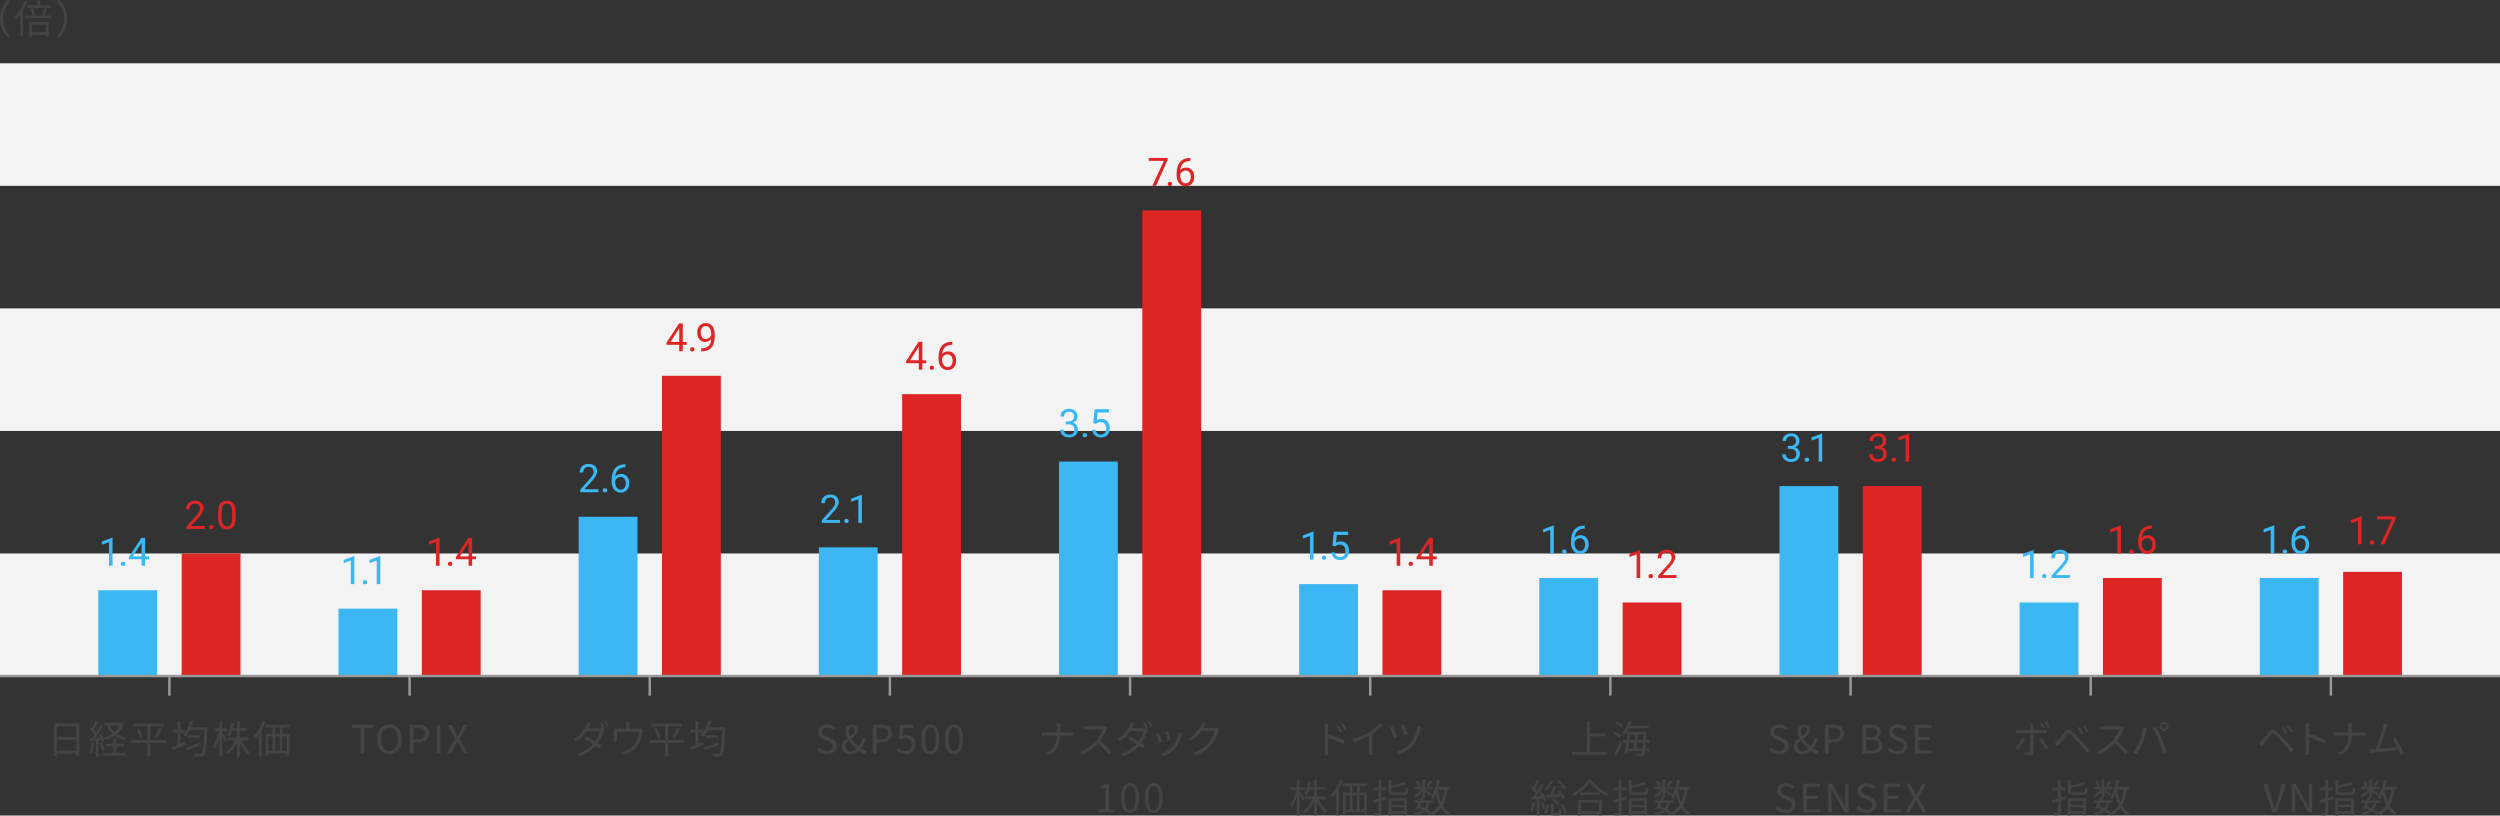 <?xml version="1.0" encoding="UTF-8"?><svg id="_レイヤー_2" xmlns="http://www.w3.org/2000/svg" viewBox="0 0 1020 332.75"><rect x="0" y="0" width="1020" height="332.75" fill="#333333" stroke="none"/><defs><style>.cls-1{fill:none;stroke:#999;stroke-miterlimit:10;}.cls-2{fill:#f3f3f3;}.cls-2,.cls-3,.cls-4,.cls-5{stroke-width:0px;}.cls-3{fill:#3bb7f4;}.cls-4{fill:#444;}.cls-5{fill:#dd2525;}</style></defs><g id="_レイヤー_1-2"><rect class="cls-2" y="225.82" width="1020" height="50"/><rect class="cls-2" y="125.82" width="1020" height="50"/><rect class="cls-2" y="25.82" width="1020" height="50"/><path class="cls-4" d="M.02,7.62C.02,4.5,1.29,1.95,3.21,0l.96.5c-1.84,1.91-2.98,4.27-2.98,7.12s1.14,5.22,2.98,7.12l-.96.5C1.29,13.29.02,10.74.02,7.62Z"/><path class="cls-4" d="M11.07.71c-.45,1.18-1.01,2.35-1.65,3.46v10.72h-1.12V5.91c-.51.74-1.06,1.39-1.62,1.97-.13-.27-.45-.9-.67-1.15,1.57-1.54,3.04-3.92,3.95-6.35l1.1.34ZM21.08,6.34v1.1h-10.66v-1.1h10.66ZM15.24,2.13V.32h1.2v1.81h4.32v1.07h-9.68v-1.07h4.16ZM11.91,8.93h8v5.91h-1.2v-.66h-5.63v.75h-1.17v-6ZM13.22,6.24c-.1-.69-.45-1.79-.82-2.64l1.02-.26c.42.82.79,1.91.88,2.59l-1.09.3ZM13.07,10.04v3.06h5.63v-3.06h-5.63ZM17.16,6.02c.34-.7.75-1.89.94-2.69l1.2.26c-.37.94-.77,1.98-1.12,2.67l-1.02-.24Z"/><path class="cls-4" d="M27.38,7.62c0,3.12-1.26,5.67-3.18,7.62l-.96-.5c1.84-1.9,2.98-4.27,2.98-7.12s-1.14-5.22-2.98-7.12l.96-.5c1.92,1.95,3.18,4.5,3.18,7.62Z"/><path class="cls-3" d="M45.91,230.82h-1.45v-9.63l-2.91,1.07v-1.31l4.14-1.55h.23v11.43Z"/><path class="cls-3" d="M49.32,230.06c0-.25.07-.46.22-.62.15-.17.37-.25.67-.25s.52.08.68.25c.15.17.23.38.23.62s-.08.44-.23.6c-.15.16-.38.24-.68.24s-.52-.08-.67-.24-.22-.36-.22-.6Z"/><path class="cls-3" d="M59.2,227h1.58v1.18h-1.58v2.64h-1.45v-2.64h-5.18v-.85l5.09-7.88h1.54v7.55ZM54.21,227h3.54v-5.58l-.17.31-3.37,5.27Z"/><path class="cls-5" d="M83.57,215.82h-7.45v-1.04l3.94-4.38c.58-.66.99-1.2,1.21-1.61.22-.41.33-.84.33-1.29,0-.59-.18-1.08-.54-1.46-.36-.38-.84-.57-1.44-.57-.72,0-1.28.2-1.68.61-.4.41-.6.98-.6,1.71h-1.45c0-1.05.34-1.89,1.01-2.54.67-.65,1.58-.97,2.71-.97,1.06,0,1.89.28,2.51.83.61.55.92,1.29.92,2.21,0,1.12-.71,2.45-2.14,4l-3.05,3.3h5.71v1.18Z"/><path class="cls-5" d="M85.32,215.06c0-.25.07-.46.22-.62.15-.17.37-.25.67-.25s.52.08.68.25c.15.17.23.38.23.62s-.08.44-.23.6c-.15.16-.38.24-.68.24s-.52-.08-.67-.24-.22-.36-.22-.6Z"/><path class="cls-5" d="M96.17,210.97c0,1.69-.29,2.95-.87,3.77-.58.82-1.48,1.23-2.71,1.23s-2.11-.4-2.7-1.21-.89-2.01-.91-3.61v-1.93c0-1.67.29-2.91.87-3.73s1.48-1.22,2.72-1.22,2.12.39,2.7,1.18c.58.78.88,1.99.89,3.63v1.88ZM94.72,208.99c0-1.22-.17-2.12-.52-2.68-.34-.56-.89-.84-1.63-.84s-1.28.28-1.62.84c-.34.56-.51,1.41-.52,2.57v2.31c0,1.23.18,2.14.54,2.72s.9.88,1.62.88,1.24-.28,1.59-.83c.35-.55.53-1.42.54-2.61v-2.37Z"/><line class="cls-1" x1="69.12" y1="283.82" x2="69.12" y2="275.82"/><path class="cls-4" d="M32.39,295.19v13.27h-1.25v-.98h-7.94v1.04h-1.2v-13.33h10.39ZM23.2,296.36v4.32h7.94v-4.32h-7.94ZM31.14,306.32v-4.47h-7.94v4.47h7.94Z"/><path class="cls-4" d="M38.45,303.35c-.22,1.5-.61,3.04-1.14,4.07-.19-.14-.67-.37-.93-.45.53-.98.86-2.4,1.04-3.81l1.02.19ZM40.2,302.07v6.66h-1.06v-6.59c-.91.05-1.78.1-2.51.14l-.1-1.06,1.06-.05c.34-.43.7-.94,1.06-1.47-.5-.72-1.33-1.62-2.07-2.27l.61-.77c.16.13.3.27.46.42.54-.9,1.1-2.1,1.44-2.98l1.04.42c-.54,1.06-1.22,2.32-1.81,3.22.35.35.67.72.93,1.04.62-.99,1.2-2.02,1.62-2.87l1.01.45c-.91,1.52-2.13,3.39-3.19,4.77l2.37-.1c-.22-.5-.48-1.01-.75-1.44l.83-.34c.66,1.02,1.3,2.4,1.5,3.27l-.9.4c-.06-.27-.16-.59-.29-.93l-1.26.08ZM41.59,303.05c.43.91.86,2.13,1.02,2.91l-.91.3c-.16-.8-.56-2-.98-2.93l.87-.29ZM47.41,307.16h3.86v1.07h-9.09v-1.07h4.07v-2.62h-3.04v-1.06h3.04v-2.3h1.17v2.3h3.15v1.06h-3.15v2.62ZM50.57,295.22c-.62,1.74-1.62,3.12-2.87,4.21,1.07.72,2.34,1.25,3.75,1.55-.24.26-.56.69-.74.99-1.47-.4-2.8-1.01-3.92-1.84-1.15.82-2.48,1.42-3.86,1.87-.16-.3-.45-.74-.69-.98,1.3-.37,2.54-.91,3.63-1.65-.94-.9-1.71-1.97-2.27-3.2l.64-.21h-1.65v-1.06h6.95l.22-.05.8.35ZM44.71,295.98c.48,1.04,1.18,1.97,2.06,2.74.9-.77,1.65-1.68,2.18-2.74h-4.24Z"/><path class="cls-4" d="M67.86,303.1h-6.56v5.6h-1.22v-5.6h-6.47v-1.17h6.47v-5.59h-5.63v-1.17h12.52v1.17h-5.67v5.59h6.56v1.17ZM56.61,297.13c.66,1.15,1.31,2.66,1.52,3.6l-1.12.38c-.22-.94-.83-2.5-1.44-3.67l1.04-.32ZM63.05,300.83c.59-.99,1.33-2.62,1.73-3.78l1.25.35c-.58,1.28-1.34,2.8-1.97,3.76l-1.01-.34Z"/><path class="cls-4" d="M84.57,296.74s-.02.45-.02.62c-.26,7.33-.46,9.88-1.12,10.66-.35.48-.72.61-1.3.66-.54.06-1.52.03-2.5-.02-.02-.34-.16-.86-.37-1.2,1.06.11,2.03.11,2.42.11.3,0,.5-.05.69-.26.51-.56.77-3.01.98-9.48h-5.86c-.53,1.07-1.14,2.02-1.78,2.77-.21-.21-.74-.59-1.02-.75.26-.29.51-.59.75-.93h-1.87v4.61c.66-.26,1.33-.53,1.98-.8l.26,1.1c-1.82.78-3.78,1.6-5.27,2.22l-.43-1.2c.64-.22,1.44-.53,2.3-.86v-5.07h-2v-1.14h2v-3.62h1.15v3.62h1.87v1.14c.94-1.34,1.71-3.07,2.19-4.85l1.2.27c-.24.82-.53,1.62-.85,2.39h6.58ZM81.88,303.98c-1.94.77-4.02,1.6-5.59,2.21l-.48-1.12c1.44-.46,3.7-1.3,5.88-2.1l.19,1.01ZM81.48,299.95v1.07h-4.93v-1.07h4.93Z"/><path class="cls-4" d="M91.96,302.7c-.22-.54-.78-1.58-1.25-2.43v8.43h-1.17v-7.81c-.54,1.79-1.26,3.5-2,4.58-.14-.35-.43-.87-.66-1.15,1.04-1.33,2.05-3.86,2.53-6.03h-2.16v-1.12h2.29v-3.07h1.17v3.07h2.03v1.12h-2.03v.53c.43.59,1.7,2.58,1.97,3.06l-.72.83ZM98.5,302.07c.8,1.89,2.14,3.79,3.44,4.8-.29.21-.66.61-.86.91-1.22-1.1-2.43-3.03-3.26-4.98v5.89h-1.17v-5.75c-.98,2.02-2.42,3.89-3.89,4.96-.19-.29-.54-.7-.82-.91,1.57-.99,3.11-2.95,4.03-4.93h-3.12v-1.09h3.79v-2.82h-1.98c-.29.9-.62,1.71-1.04,2.35-.21-.18-.69-.48-.98-.59.85-1.25,1.36-3.15,1.63-5.09l1.1.19c-.11.7-.26,1.39-.42,2.05h1.68v-2.98h1.17v2.98h3.12v1.09h-3.12v2.82h3.68v1.09h-2.99Z"/><path class="cls-4" d="M108.31,294.47c-.43,1.12-.94,2.26-1.54,3.31v10.9h-1.14v-9.06c-.48.69-.98,1.31-1.49,1.86-.11-.26-.46-.85-.66-1.12,1.49-1.5,2.88-3.84,3.73-6.23l1.09.34ZM115.24,296.78v2.61h2.91v8.96h-1.15v-.94h-7.54v1.04h-1.09v-9.06h2.79v-2.61h-2.99v-1.07h10.12v1.07h-3.04ZM109.46,306.35h1.78v-5.89h-1.78v5.89ZM114.1,296.78h-1.82v2.61h1.82v-2.61ZM112.28,300.46v5.89h1.82v-5.89h-1.82ZM117,300.46h-1.86v5.89h1.86v-5.89Z"/><rect class="cls-3" x="40.12" y="240.82" width="24" height="35"/><rect class="cls-5" x="74.12" y="225.82" width="24" height="50"/><path class="cls-3" d="M927.9,225.82h-1.45v-9.63l-2.91,1.07v-1.31l4.14-1.55h.23v11.43Z"/><path class="cls-3" d="M931.31,225.06c0-.25.07-.46.22-.62.15-.17.37-.25.67-.25s.52.08.68.25c.15.17.23.38.23.62s-.08.44-.23.6-.38.24-.68.24-.52-.08-.67-.24-.22-.36-.22-.6Z"/><path class="cls-3" d="M940.54,214.44v1.23h-.27c-1.12.02-2.02.35-2.69,1-.67.65-1.05,1.55-1.16,2.73.6-.69,1.42-1.03,2.45-1.03s1.78.35,2.37,1.05c.59.7.89,1.6.89,2.7,0,1.17-.32,2.11-.96,2.81s-1.49,1.05-2.57,1.05-1.97-.42-2.65-1.25-1.02-1.91-1.02-3.23v-.55c0-2.09.45-3.69,1.34-4.8.89-1.11,2.22-1.67,3.99-1.7h.26ZM938.64,219.56c-.5,0-.95.15-1.37.45s-.71.67-.87,1.12v.53c0,.94.21,1.69.63,2.27.42.57.95.86,1.58.86s1.16-.24,1.54-.72c.37-.48.56-1.11.56-1.88s-.19-1.41-.57-1.89c-.38-.48-.88-.72-1.5-.72Z"/><path class="cls-5" d="M963.5,222.07h-1.45v-9.63l-2.91,1.07v-1.31l4.14-1.55h.23v11.43Z"/><path class="cls-5" d="M966.91,221.31c0-.25.07-.46.22-.62.15-.17.37-.25.67-.25s.52.08.68.25c.15.17.23.38.23.62s-.08.44-.23.6-.38.24-.68.24-.52-.08-.67-.24-.22-.36-.22-.6Z"/><path class="cls-5" d="M977.5,211.51l-4.71,10.56h-1.52l4.7-10.19h-6.16v-1.19h7.69v.81Z"/><line class="cls-1" x1="951" y1="283.82" x2="951" y2="275.82"/><path class="cls-4" d="M922.75,302.22c.77-.78,2.16-2.56,3.17-3.75.85-1.01,1.5-1.12,2.66-.16.98.8,2.29,2.21,3.31,3.31,1.07,1.15,2.71,2.9,3.87,4.27l-1.04,1.14c-1.12-1.44-2.58-3.09-3.6-4.26-1.1-1.23-2.43-2.67-3.12-3.25-.67-.56-.9-.54-1.44.13-.77.93-2.11,2.69-2.83,3.57-.34.42-.69.91-.93,1.23l-1.17-1.18c.4-.35.71-.64,1.12-1.06ZM933.33,299.16l-.93.43c-.4-.85-.96-1.84-1.49-2.56l.91-.4c.4.58,1.14,1.78,1.5,2.53ZM935.44,298.31l-.93.45c-.42-.85-.99-1.81-1.54-2.53l.9-.42c.42.56,1.18,1.76,1.57,2.5Z"/><path class="cls-4" d="M948.32,303.37c-1.74-.94-4.51-2.02-6.29-2.58l.02,5.28c0,.51.03,1.36.1,1.89h-1.54c.06-.51.1-1.3.1-1.89v-9.32c0-.45-.03-1.17-.13-1.67h1.57c-.05.5-.11,1.18-.11,1.67v2.61c2.11.64,5.14,1.79,6.83,2.64l-.54,1.36Z"/><path class="cls-4" d="M963.77,298.84c.53,0,1.14-.03,1.39-.06v1.36c-.26-.03-.91-.05-1.41-.05h-4.24c0,3.52-1.2,6.12-4.43,8l-1.25-.93c3.01-1.42,4.32-3.78,4.34-7.08h-4.69c-.61,0-1.18.02-1.5.05v-1.38c.32.03.9.08,1.47.08h4.72v-2.16c0-.48-.06-1.26-.14-1.58h1.58c-.05.32-.1,1.12-.1,1.6v2.15h4.26Z"/><path class="cls-4" d="M979.47,308.03c-.21-.58-.53-1.31-.88-2.1-2.48.32-7.83.91-9.97,1.1-.4.03-.86.11-1.33.18l-.24-1.49c.48.02,1.02,0,1.49-.02.24-.02.51-.03.8-.05.9-2.21,2.53-7.33,2.98-8.9.19-.74.26-1.12.32-1.54l1.58.32c-.16.4-.34.82-.54,1.49-.48,1.5-2.05,6.42-2.85,8.5,2.35-.22,5.43-.58,7.17-.8-.64-1.26-1.34-2.51-1.94-3.28l1.2-.54c1.14,1.65,2.88,4.87,3.54,6.51l-1.33.61Z"/><path class="cls-4" d="M923.44,319.75h1.55l1.91,6.36c.42,1.38.69,2.5,1.14,3.87h.06c.43-1.38.72-2.5,1.14-3.87l1.89-6.36h1.5l-3.73,11.73h-1.71l-3.75-11.73Z"/><path class="cls-4" d="M935.03,319.75h1.54l4.27,7.4,1.25,2.42h.08c-.08-1.18-.19-2.5-.19-3.71v-6.1h1.41v11.73h-1.52l-4.27-7.41-1.26-2.42h-.06c.06,1.18.18,2.43.18,3.67v6.16h-1.41v-11.73Z"/><path class="cls-4" d="M952.03,326.04l-2.11.66v4.61c0,.67-.16.99-.58,1.18-.4.19-1.04.22-2.11.21-.05-.3-.21-.78-.37-1.09.72.02,1.39.02,1.58,0,.22,0,.3-.06.3-.3v-4.26c-.75.22-1.46.43-2.08.62l-.34-1.15c.67-.18,1.5-.4,2.42-.66v-3.44h-2.22v-1.1h2.22v-3.22h1.17v3.22h1.87v1.1h-1.87v3.09c.64-.18,1.31-.37,1.97-.58l.14,1.1ZM958.81,323.3c.88,0,1.02-.27,1.12-2,.27.21.77.38,1.09.46-.18,2.08-.54,2.62-2.13,2.62h-3.73c-1.83,0-2.32-.35-2.32-1.73v-4.51h1.17v2.39c1.89-.4,3.92-.96,5.12-1.49l.91.88c-1.62.64-3.95,1.18-6.03,1.58v1.15c0,.54.19.64,1.22.64h3.59ZM952.84,325.72h7.49v6.92h-1.17v-.67h-5.19v.74h-1.14v-6.98ZM953.97,326.75v1.58h5.19v-1.58h-5.19ZM959.16,330.99v-1.68h-5.19v1.68h5.19Z"/><path class="cls-4" d="M976.92,322.14c-.4,2.59-1.01,4.71-1.98,6.42.8,1.38,1.81,2.46,3.09,3.14-.27.22-.66.69-.82,1.01-1.23-.72-2.21-1.74-2.99-3.02-.94,1.25-2.14,2.27-3.71,3.07-.1-.21-.3-.56-.51-.83l-.37.38c-.5-.4-1.14-.83-1.87-1.26-.93.77-2.19,1.3-3.91,1.66-.08-.32-.32-.75-.54-.98,1.47-.26,2.59-.66,3.41-1.25-.51-.26-1.04-.51-1.57-.74l-.26.45-1.02-.37c.35-.61.79-1.42,1.22-2.26h-1.81v-.99h2.3c.24-.48.46-.94.66-1.38l.42.1v-2.21c-.8.94-1.82,1.82-2.8,2.35-.14-.27-.43-.69-.66-.9,1.14-.51,2.35-1.5,3.14-2.54h-2.96v-.98h3.28v-2.93h1.1v2.93h3.25v.98h-3.25v.08c.69.4,2.42,1.49,2.85,1.81l-.66.85c-.42-.38-1.42-1.15-2.19-1.73v2.38h-.69l.27.06c-.18.35-.35.74-.54,1.12h4.27v.99h-1.39c-.22,1.07-.59,1.95-1.14,2.67.7.38,1.34.8,1.84,1.17,1.36-.75,2.42-1.71,3.2-2.91-.61-1.3-1.07-2.79-1.44-4.42-.34.75-.74,1.42-1.17,2-.18-.22-.69-.62-.96-.82,1.34-1.68,2.18-4.35,2.61-7.17l1.22.18c-.16.94-.37,1.87-.59,2.75h4.64v1.12h-.96ZM964.95,320.94c-.14-.56-.56-1.44-.99-2.1l.9-.37c.45.64.88,1.49,1.04,2.05l-.94.42ZM966.29,327.56c-.22.45-.46.88-.67,1.3.64.26,1.28.54,1.91.85.48-.58.8-1.28,1.01-2.14h-2.24ZM970.63,318.84c-.46.74-1.01,1.54-1.42,2.07l-.8-.38c.38-.56.93-1.49,1.18-2.11l1.04.43ZM972.88,322.18c.3,1.84.75,3.57,1.39,5.06.69-1.42,1.12-3.12,1.41-5.11h-2.79l-.02.05Z"/><rect class="cls-3" x="922" y="235.82" width="24" height="40"/><rect class="cls-5" x="956" y="233.32" width="24" height="42.5"/><path class="cls-3" d="M829.72,235.82h-1.45v-9.63l-2.91,1.07v-1.31l4.14-1.55h.23v11.43Z"/><path class="cls-3" d="M833.12,235.06c0-.25.07-.46.22-.62.15-.17.37-.25.67-.25s.52.08.68.25c.15.17.23.38.23.62s-.08.44-.23.6c-.15.16-.38.24-.68.24s-.52-.08-.67-.24-.22-.36-.22-.6Z"/><path class="cls-3" d="M844.53,235.82h-7.45v-1.04l3.94-4.38c.58-.66.99-1.2,1.21-1.61s.33-.84.33-1.29c0-.59-.18-1.08-.54-1.46-.36-.38-.84-.57-1.44-.57-.72,0-1.28.2-1.68.61-.4.41-.6.98-.6,1.71h-1.45c0-1.05.34-1.89,1.01-2.54.67-.65,1.58-.97,2.71-.97,1.06,0,1.89.28,2.51.83s.92,1.29.92,2.21c0,1.12-.71,2.45-2.14,4l-3.05,3.3h5.71v1.18Z"/><path class="cls-5" d="M865.36,225.82h-1.45v-9.63l-2.91,1.07v-1.31l4.14-1.55h.23v11.43Z"/><path class="cls-5" d="M868.76,225.06c0-.25.07-.46.22-.62.15-.17.37-.25.67-.25s.52.08.68.25c.15.17.23.38.23.62s-.08.44-.23.6c-.15.16-.38.24-.68.24s-.52-.08-.67-.24-.22-.36-.22-.6Z"/><path class="cls-5" d="M878,214.44v1.23h-.27c-1.12.02-2.02.35-2.69,1-.67.65-1.05,1.55-1.16,2.73.6-.69,1.42-1.03,2.45-1.03s1.78.35,2.37,1.05c.59.7.89,1.6.89,2.7,0,1.17-.32,2.11-.96,2.81-.64.7-1.49,1.05-2.57,1.05s-1.97-.42-2.65-1.25c-.68-.84-1.02-1.91-1.02-3.23v-.55c0-2.09.45-3.69,1.34-4.8.89-1.11,2.22-1.67,3.99-1.7h.26ZM876.1,219.56c-.49,0-.95.15-1.37.45-.42.3-.71.67-.87,1.12v.53c0,.94.21,1.69.63,2.27.42.57.95.86,1.58.86s1.16-.24,1.54-.72c.37-.48.56-1.11.56-1.88s-.19-1.41-.57-1.89c-.38-.48-.88-.72-1.5-.72Z"/><line class="cls-1" x1="853.01" y1="283.82" x2="853.01" y2="275.82"/><path class="cls-4" d="M826.23,301.61c-.67,1.38-2.18,3.41-3.07,4.4l-1.1-.75c1.06-.99,2.43-2.9,3.06-4.19l1.12.54ZM829.66,299.14v7.75c0,.85-.42,1.28-1.38,1.28-.67,0-1.63-.05-2.27-.11l-.13-1.28c.71.13,1.44.19,1.86.19s.62-.19.62-.61v-7.22h-4.45c-.48,0-.93.02-1.36.05v-1.34c.45.05.85.08,1.36.08h4.45v-1.65c0-.35-.05-.9-.11-1.14h1.5c-.05.22-.1.8-.1,1.15v1.63h4.23c.38,0,.91-.02,1.31-.08v1.33c-.43-.03-.91-.03-1.3-.03h-4.24ZM832.92,301.08c.85,1.02,2.13,3.02,2.77,4.18l-1.19.66c-.62-1.25-1.82-3.25-2.67-4.26l1.09-.58ZM833.53,297.37c-.32-.66-.85-1.57-1.28-2.18l.86-.35c.4.58.94,1.49,1.28,2.15l-.86.38ZM835.45,296.89c-.35-.69-.85-1.55-1.3-2.14l.85-.37c.42.59,1.01,1.54,1.31,2.13l-.86.38Z"/><path class="cls-4" d="M839.45,302.22c.77-.78,2.16-2.56,3.17-3.75.85-1.01,1.5-1.12,2.66-.16.98.8,2.29,2.21,3.31,3.31,1.07,1.15,2.71,2.9,3.87,4.27l-1.04,1.14c-1.12-1.44-2.58-3.09-3.6-4.26-1.1-1.23-2.43-2.67-3.12-3.25-.67-.56-.9-.54-1.44.13-.77.93-2.11,2.69-2.83,3.57-.34.42-.69.91-.93,1.23l-1.17-1.18c.4-.35.7-.64,1.12-1.06ZM850.03,299.16l-.93.43c-.4-.85-.96-1.84-1.49-2.56l.91-.4c.4.58,1.14,1.78,1.5,2.53ZM852.14,298.31l-.93.45c-.42-.85-.99-1.81-1.54-2.53l.9-.42c.42.56,1.19,1.76,1.57,2.5Z"/><path class="cls-4" d="M866.71,296.78c-.1.13-.3.48-.4.71-.54,1.38-1.55,3.25-2.69,4.69,1.68,1.44,3.63,3.52,4.67,4.77l-1.12.98c-1.07-1.41-2.77-3.3-4.4-4.75-1.71,1.84-3.87,3.6-6.24,4.67l-1.03-1.07c2.58-1.01,4.95-2.91,6.6-4.75,1.09-1.23,2.26-3.14,2.66-4.45h-6.24c-.56,0-1.44.06-1.62.08v-1.46c.22.03,1.14.11,1.62.11h6.18c.53,0,.94-.06,1.2-.14l.82.62Z"/><path class="cls-4" d="M874.46,296.74l1.42.29c-.1.35-.22.82-.29,1.17-.22.99-.78,3.36-1.46,4.99-.59,1.47-1.46,3.12-2.35,4.4l-1.36-.58c1.01-1.33,1.9-3.01,2.46-4.35.69-1.65,1.36-4.08,1.57-5.92ZM878.44,297l1.3-.43c.64,1.15,1.66,3.36,2.34,5.06.66,1.58,1.5,4.03,1.92,5.47l-1.42.46c-.4-1.63-1.14-3.79-1.81-5.51-.64-1.65-1.62-3.87-2.32-5.06ZM882.97,294.52c.99,0,1.81.82,1.81,1.81s-.82,1.79-1.81,1.79-1.78-.8-1.78-1.79.8-1.81,1.78-1.81ZM882.97,297.38c.59,0,1.07-.48,1.07-1.06s-.48-1.07-1.07-1.07-1.04.5-1.04,1.07.46,1.06,1.04,1.06Z"/><path class="cls-4" d="M842.87,326.04l-2.11.66v4.61c0,.67-.16.99-.58,1.18-.4.19-1.04.22-2.11.21-.05-.3-.21-.78-.37-1.09.72.02,1.39.02,1.58,0,.22,0,.3-.06.3-.3v-4.26c-.75.22-1.46.43-2.08.62l-.34-1.15c.67-.18,1.5-.4,2.42-.66v-3.44h-2.22v-1.1h2.22v-3.22h1.17v3.22h1.87v1.1h-1.87v3.09c.64-.18,1.31-.37,1.97-.58l.14,1.1ZM849.64,323.3c.88,0,1.03-.27,1.12-2,.27.21.77.38,1.09.46-.18,2.08-.54,2.62-2.13,2.62h-3.73c-1.83,0-2.32-.35-2.32-1.73v-4.51h1.17v2.39c1.89-.4,3.92-.96,5.12-1.49l.91.88c-1.62.64-3.95,1.18-6.03,1.58v1.15c0,.54.19.64,1.22.64h3.58ZM843.67,325.72h7.49v6.92h-1.17v-.67h-5.19v.74h-1.14v-6.98ZM844.81,326.75v1.58h5.19v-1.58h-5.19ZM850,330.99v-1.68h-5.19v1.68h5.19Z"/><path class="cls-4" d="M867.76,322.14c-.4,2.59-1.01,4.71-1.99,6.42.8,1.38,1.81,2.46,3.09,3.14-.27.22-.66.69-.82,1.01-1.23-.72-2.21-1.74-2.99-3.02-.95,1.25-2.15,2.27-3.71,3.07-.1-.21-.3-.56-.51-.83l-.37.38c-.5-.4-1.14-.83-1.87-1.26-.93.77-2.19,1.3-3.91,1.66-.08-.32-.32-.75-.54-.98,1.47-.26,2.59-.66,3.41-1.25-.51-.26-1.04-.51-1.57-.74l-.26.45-1.02-.37c.35-.61.78-1.42,1.22-2.26h-1.81v-.99h2.3c.24-.48.46-.94.66-1.38l.42.1v-2.21c-.8.94-1.82,1.82-2.8,2.35-.14-.27-.43-.69-.66-.9,1.14-.51,2.35-1.5,3.14-2.54h-2.96v-.98h3.28v-2.93h1.11v2.93h3.25v.98h-3.25v.08c.69.4,2.42,1.49,2.85,1.81l-.66.85c-.42-.38-1.42-1.15-2.19-1.73v2.38h-.69l.27.06c-.18.35-.35.74-.54,1.12h4.27v.99h-1.39c-.22,1.07-.59,1.95-1.14,2.67.7.38,1.34.8,1.84,1.17,1.36-.75,2.42-1.71,3.2-2.91-.61-1.3-1.07-2.79-1.44-4.42-.34.75-.74,1.42-1.17,2-.18-.22-.69-.62-.96-.82,1.34-1.68,2.18-4.35,2.61-7.17l1.22.18c-.16.94-.37,1.87-.59,2.75h4.64v1.12h-.96ZM855.78,320.94c-.14-.56-.56-1.44-.99-2.1l.9-.37c.45.64.88,1.49,1.04,2.05l-.94.42ZM857.13,327.56c-.22.45-.46.88-.67,1.3.64.26,1.28.54,1.9.85.48-.58.8-1.28,1.01-2.14h-2.24ZM861.46,318.84c-.46.74-1.01,1.54-1.42,2.07l-.8-.38c.38-.56.93-1.49,1.18-2.11l1.04.43ZM863.72,322.18c.3,1.84.75,3.57,1.39,5.06.69-1.42,1.12-3.12,1.41-5.11h-2.79l-.02.05Z"/><rect class="cls-3" x="824.01" y="245.82" width="24" height="30"/><rect class="cls-5" x="858.01" y="235.82" width="24" height="40"/><path class="cls-3" d="M729.46,181.93h1.09c.68-.01,1.22-.19,1.61-.54.39-.35.59-.82.59-1.41,0-1.33-.66-2-1.99-2-.62,0-1.12.18-1.5.54-.37.36-.56.83-.56,1.42h-1.45c0-.9.33-1.65.99-2.25.66-.6,1.5-.89,2.51-.89,1.07,0,1.91.28,2.52.85.61.57.91,1.36.91,2.37,0,.5-.16.97-.48,1.44-.32.46-.76.81-1.31,1.04.62.2,1.11.53,1.45.98.34.46.51,1.02.51,1.68,0,1.02-.33,1.83-1,2.43-.67.6-1.53.9-2.6.9s-1.94-.29-2.61-.87c-.67-.58-1-1.34-1-2.29h1.45c0,.6.2,1.08.59,1.44s.91.54,1.57.54c.7,0,1.23-.18,1.6-.55.37-.36.55-.89.55-1.57s-.2-1.17-.61-1.52c-.41-.35-.99-.54-1.76-.55h-1.09v-1.18Z"/><path class="cls-3" d="M736.3,187.56c0-.25.07-.46.22-.62.15-.17.37-.25.67-.25s.52.08.68.25c.15.17.23.38.23.62s-.08.44-.23.6-.38.24-.68.24-.52-.08-.67-.24-.22-.36-.22-.6Z"/><path class="cls-3" d="M743.46,188.32h-1.45v-9.63l-2.91,1.07v-1.31l4.14-1.55h.23v11.43Z"/><path class="cls-5" d="M764.91,181.93h1.09c.68-.01,1.22-.19,1.61-.54.39-.35.59-.82.59-1.41,0-1.33-.66-2-1.99-2-.62,0-1.12.18-1.5.54-.37.36-.56.83-.56,1.42h-1.45c0-.9.33-1.65.99-2.25.66-.6,1.5-.89,2.51-.89,1.07,0,1.91.28,2.52.85.61.57.91,1.36.91,2.37,0,.5-.16.97-.48,1.44-.32.46-.76.81-1.31,1.04.62.2,1.11.53,1.45.98.34.46.51,1.02.51,1.68,0,1.02-.33,1.83-1,2.43-.67.6-1.53.9-2.6.9s-1.94-.29-2.61-.87-1-1.34-1-2.29h1.45c0,.6.2,1.08.59,1.44s.91.54,1.57.54c.7,0,1.23-.18,1.6-.55.37-.36.55-.89.55-1.57s-.2-1.17-.61-1.52c-.41-.35-.99-.54-1.76-.55h-1.09v-1.18Z"/><path class="cls-5" d="M771.75,187.56c0-.25.07-.46.22-.62.15-.17.37-.25.67-.25s.52.08.68.25c.15.17.23.38.23.62s-.08.44-.23.6c-.15.16-.38.24-.68.24s-.52-.08-.67-.24-.22-.36-.22-.6Z"/><path class="cls-5" d="M778.91,188.32h-1.45v-9.63l-2.91,1.07v-1.31l4.14-1.55h.23v11.43Z"/><line class="cls-1" x1="755.03" y1="283.82" x2="755.03" y2="275.82"/><path class="cls-4" d="M721.7,305.95l.88-1.01c.85.88,2.03,1.46,3.25,1.46,1.54,0,2.47-.77,2.47-1.92s-.85-1.58-1.95-2.08l-1.7-.74c-1.09-.46-2.38-1.3-2.38-3.01,0-1.81,1.57-3.12,3.7-3.12,1.39,0,2.62.59,3.46,1.46l-.78.94c-.72-.67-1.58-1.1-2.67-1.1-1.33,0-2.19.67-2.19,1.73,0,1.14,1.02,1.57,1.94,1.95l1.68.72c1.36.59,2.42,1.39,2.42,3.14,0,1.86-1.54,3.33-3.99,3.33-1.67,0-3.09-.67-4.11-1.75Z"/><path class="cls-4" d="M741.51,307.69c-.82-.22-1.73-.67-2.67-1.34-.9.82-2,1.34-3.39,1.34-2.13,0-3.57-1.36-3.57-3.25,0-1.57,1.1-2.56,2.31-3.39-.48-.94-.77-1.89-.77-2.74,0-1.57,1.09-2.79,2.71-2.79,1.46,0,2.3.96,2.3,2.32,0,1.54-1.34,2.53-2.64,3.47.77,1.22,1.86,2.4,2.98,3.31.74-.96,1.3-2.13,1.67-3.47h1.34c-.45,1.55-1.12,2.98-2.05,4.19.78.56,1.54.94,2.19,1.12l-.4,1.22ZM735.62,306.52c.8,0,1.57-.37,2.24-.94-1.15-1.01-2.26-2.24-3.09-3.5-.83.67-1.47,1.38-1.47,2.29,0,1.3,1.01,2.16,2.32,2.16ZM735.24,300.36c1.07-.72,2-1.44,2-2.48,0-.69-.32-1.3-1.12-1.3-.88,0-1.44.72-1.44,1.7,0,.64.21,1.36.56,2.08Z"/><path class="cls-4" d="M744.58,295.75h3.34c2.64,0,4.4.88,4.4,3.44s-1.76,3.63-4.32,3.63h-1.94v4.66h-1.49v-11.73ZM747.81,301.63c2.06,0,3.04-.75,3.04-2.43s-1.04-2.24-3.11-2.24h-1.68v4.67h1.75Z"/><path class="cls-4" d="M759.88,295.75h3.49c2.38,0,4.03.8,4.03,2.87,0,1.17-.62,2.19-1.73,2.54v.08c1.41.27,2.4,1.2,2.4,2.8,0,2.3-1.83,3.44-4.45,3.44h-3.75v-11.73ZM763.11,300.75c2.02,0,2.83-.75,2.83-1.94,0-1.38-.94-1.89-2.77-1.89h-1.81v3.83h1.75ZM763.41,306.3c2.02,0,3.2-.72,3.2-2.3,0-1.46-1.15-2.11-3.2-2.11h-2.05v4.42h2.05Z"/><path class="cls-4" d="M770.1,305.95l.88-1.01c.85.88,2.03,1.46,3.25,1.46,1.54,0,2.47-.77,2.47-1.92s-.85-1.58-1.95-2.08l-1.7-.74c-1.09-.46-2.38-1.3-2.38-3.01,0-1.81,1.57-3.12,3.7-3.12,1.39,0,2.62.59,3.46,1.46l-.78.94c-.72-.67-1.58-1.1-2.67-1.1-1.33,0-2.19.67-2.19,1.73,0,1.14,1.02,1.57,1.94,1.95l1.68.72c1.36.59,2.42,1.39,2.42,3.14,0,1.86-1.54,3.33-3.99,3.33-1.67,0-3.09-.67-4.11-1.75Z"/><path class="cls-4" d="M781.3,295.75h6.77v1.25h-5.28v3.68h4.45v1.26h-4.45v4.27h5.46v1.26h-6.95v-11.73Z"/><path class="cls-4" d="M724.46,329.95l.88-1.01c.85.88,2.03,1.46,3.25,1.46,1.54,0,2.46-.77,2.46-1.92s-.85-1.58-1.95-2.08l-1.7-.74c-1.09-.46-2.38-1.3-2.38-3.01,0-1.81,1.57-3.12,3.7-3.12,1.39,0,2.62.59,3.46,1.46l-.78.94c-.72-.67-1.58-1.1-2.67-1.1-1.33,0-2.19.67-2.19,1.73,0,1.14,1.02,1.57,1.94,1.95l1.68.72c1.36.59,2.42,1.39,2.42,3.14,0,1.86-1.54,3.33-3.99,3.33-1.67,0-3.09-.67-4.11-1.75Z"/><path class="cls-4" d="M735.66,319.75h6.77v1.25h-5.28v3.68h4.45v1.26h-4.45v4.27h5.46v1.26h-6.95v-11.73Z"/><path class="cls-4" d="M745.87,319.75h1.54l4.27,7.4,1.25,2.42h.08c-.08-1.18-.19-2.5-.19-3.71v-6.1h1.41v11.73h-1.52l-4.27-7.41-1.26-2.42h-.06c.06,1.18.18,2.43.18,3.67v6.16h-1.41v-11.73Z"/><path class="cls-4" d="M757.37,329.95l.88-1.01c.85.88,2.03,1.46,3.25,1.46,1.54,0,2.47-.77,2.47-1.92s-.85-1.58-1.95-2.08l-1.7-.74c-1.09-.46-2.38-1.3-2.38-3.01,0-1.81,1.57-3.12,3.7-3.12,1.39,0,2.62.59,3.46,1.46l-.78.94c-.72-.67-1.58-1.1-2.67-1.1-1.33,0-2.19.67-2.19,1.73,0,1.14,1.02,1.57,1.94,1.95l1.68.72c1.36.59,2.42,1.39,2.42,3.14,0,1.86-1.54,3.33-3.99,3.33-1.67,0-3.09-.67-4.11-1.75Z"/><path class="cls-4" d="M768.57,319.75h6.77v1.25h-5.28v3.68h4.45v1.26h-4.45v4.27h5.46v1.26h-6.95v-11.73Z"/><path class="cls-4" d="M780.88,325.42l-3.2-5.67h1.63l1.6,2.99c.3.54.54,1.04.93,1.71h.06c.32-.67.54-1.17.83-1.71l1.57-2.99h1.55l-3.2,5.75,3.42,5.99h-1.63l-1.73-3.17c-.3-.58-.62-1.18-1.01-1.89h-.06c-.34.71-.64,1.31-.94,1.89l-1.7,3.17h-1.55l3.42-6.07Z"/><rect class="cls-3" x="726.03" y="198.32" width="24" height="77.5"/><rect class="cls-5" x="760.03" y="198.32" width="24" height="77.5"/><path class="cls-3" d="M633.94,225.82h-1.45v-9.63l-2.91,1.07v-1.31l4.14-1.55h.23v11.43Z"/><path class="cls-3" d="M637.35,225.06c0-.25.07-.46.22-.62.15-.17.37-.25.67-.25s.52.08.68.25c.15.17.23.38.23.62s-.08.44-.23.6c-.15.16-.38.24-.68.24s-.52-.08-.67-.24-.22-.36-.22-.6Z"/><path class="cls-3" d="M646.58,214.44v1.23h-.27c-1.12.02-2.02.35-2.69,1-.67.65-1.05,1.55-1.16,2.73.6-.69,1.42-1.03,2.45-1.03s1.78.35,2.37,1.05c.59.7.89,1.6.89,2.7,0,1.17-.32,2.11-.96,2.81-.64.7-1.49,1.05-2.57,1.05s-1.97-.42-2.65-1.25c-.68-.84-1.02-1.91-1.02-3.23v-.55c0-2.09.45-3.69,1.34-4.8.89-1.11,2.22-1.67,3.99-1.7h.26ZM644.68,219.56c-.49,0-.95.15-1.37.45-.42.3-.71.67-.87,1.12v.53c0,.94.21,1.69.63,2.27.42.57.95.86,1.58.86s1.16-.24,1.54-.72c.37-.48.56-1.11.56-1.88s-.19-1.41-.57-1.89c-.38-.48-.88-.72-1.5-.72Z"/><path class="cls-5" d="M669.19,235.82h-1.45v-9.63l-2.91,1.07v-1.31l4.14-1.55h.23v11.43Z"/><path class="cls-5" d="M672.59,235.06c0-.25.07-.46.22-.62.15-.17.37-.25.67-.25s.52.08.68.25c.15.17.23.38.23.62s-.08.44-.23.6c-.15.16-.38.24-.68.24s-.52-.08-.67-.24-.22-.36-.22-.6Z"/><path class="cls-5" d="M684,235.82h-7.45v-1.04l3.94-4.38c.58-.66.99-1.2,1.21-1.61.22-.41.33-.84.33-1.29,0-.59-.18-1.08-.54-1.46-.36-.38-.84-.57-1.44-.57-.72,0-1.28.2-1.68.61-.4.41-.6.98-.6,1.71h-1.45c0-1.05.34-1.89,1.01-2.54.67-.65,1.58-.97,2.71-.97,1.06,0,1.89.28,2.51.83.61.55.92,1.29.92,2.21,0,1.12-.71,2.45-2.14,4l-3.05,3.3h5.71v1.18Z"/><line class="cls-1" x1="657.04" y1="283.82" x2="657.04" y2="275.82"/><path class="cls-4" d="M655.78,306.76v1.18h-14.26v-1.18h5.97v-12.42h1.25v4.9h5.95v1.18h-5.95v6.34h7.04Z"/><path class="cls-4" d="M660.8,301.05c-.54-.54-1.71-1.25-2.67-1.7l.66-.86c.96.42,2.14,1.07,2.72,1.6l-.7.96ZM658.5,307.82c.72-1.25,1.76-3.35,2.5-5.17l.91.67c-.67,1.7-1.57,3.68-2.35,5.19l-1.06-.69ZM661.54,296.92c-.54-.56-1.7-1.33-2.64-1.81l.67-.85c.94.45,2.11,1.15,2.67,1.73l-.7.93ZM664.56,297.16c-.5.98-1.06,1.84-1.65,2.51-.22-.19-.74-.53-1.02-.67,1.15-1.18,2.1-3.04,2.64-4.91l1.18.26c-.19.59-.4,1.17-.64,1.73h7.55v1.09h-8.07ZM671.48,302.97c-.06.98-.13,1.78-.19,2.43h1.54v1.04h-1.68c-.13.9-.3,1.39-.53,1.65-.29.4-.61.51-1.09.56-.46.05-1.25.03-2.03-.02-.02-.3-.11-.74-.3-.99.83.06,1.55.06,1.86.06.29,0,.46-.03.61-.22.13-.16.26-.48.37-1.04h-5.94l-.13.74-1.14-.11c.22-1.07.46-2.56.69-4.1h-1.47v-1.09h1.63c.16-1.15.3-2.29.4-3.28h7.62s-.02.42-.02.54c-.05,1.02-.1,1.92-.13,2.74h1.38v1.09h-1.44ZM664.61,302.97c-.11.85-.24,1.68-.35,2.43h2.32c.1-.7.21-1.55.3-2.43h-2.27ZM665.04,299.64c-.08.72-.18,1.47-.29,2.24h2.24c.08-.77.14-1.54.19-2.24h-2.15ZM670.17,305.4c.08-.64.14-1.44.21-2.43h-2.46c-.1.9-.21,1.73-.3,2.43h2.56ZM670.44,301.88c.03-.67.06-1.41.1-2.24h-2.32c-.05.71-.13,1.47-.19,2.24h2.42Z"/><path class="cls-4" d="M626.3,327.34c-.21,1.5-.58,3.02-1.09,4.05-.18-.14-.66-.35-.9-.43.51-.98.82-2.4.99-3.79l.99.18ZM628.11,325.91v6.77h-1.04v-6.69c-.91.08-1.78.14-2.51.21l-.18-1.06c.34-.02.7-.03,1.09-.06.34-.4.67-.87,1.03-1.36-.48-.72-1.28-1.63-2-2.32l.64-.75c.16.14.32.3.48.46.53-.91,1.1-2.13,1.42-3.03l1.04.42c-.54,1.09-1.25,2.38-1.82,3.27.32.35.62.72.85,1.04.64-1.01,1.25-2.03,1.7-2.9l.99.46c-.91,1.47-2.13,3.3-3.22,4.64l2.45-.16c-.26-.45-.53-.91-.8-1.31l.86-.37c.72,1.01,1.47,2.37,1.75,3.25l-.93.45c-.1-.3-.24-.69-.42-1.09l-1.38.13ZM629.57,327.11c.42.93.83,2.13.99,2.93l-.94.3c-.13-.8-.53-2.02-.93-2.95l.88-.29ZM629.88,331.6c.66-.78,1.1-2.16,1.31-3.39l.96.18c-.19,1.28-.64,2.75-1.33,3.67l-.94-.45ZM633.72,318.55c-.61,1.62-1.6,3.12-2.69,4.11-.21-.21-.67-.54-.96-.71,1.09-.9,2.02-2.22,2.51-3.67l1.14.26ZM630.82,324.42c.45-.02.98-.05,1.55-.08.5-1.06,1.06-2.55,1.38-3.6l1.18.3c-.43,1.02-.96,2.26-1.46,3.23.94-.06,1.95-.13,2.99-.19-.32-.46-.66-.91-.98-1.31l.9-.45c.87,1.02,1.87,2.43,2.31,3.33l-.98.56c-.14-.34-.37-.75-.64-1.2-2.18.19-4.4.37-6.04.48l-.22-1.07ZM635.65,331.69c.38,0,.45-.21.5-1.68.21.18.67.34.98.42-.13,1.83-.42,2.26-1.33,2.26h-1.63c-1.15,0-1.42-.3-1.42-1.44v-3.46h1.09v3.46c0,.38.06.45.48.45h1.34ZM633.57,325.74c1.01.46,2.13,1.28,2.66,1.94l-.77.72c-.53-.66-1.65-1.52-2.62-2l.74-.66ZM636.44,318.25c.66,1.2,1.92,2.58,2.9,3.3-.24.19-.62.59-.82.85-1.01-.83-2.32-2.4-3.06-3.75l.98-.4ZM637.46,327.98c.86,1.12,1.65,2.59,1.87,3.6l-.98.53c-.22-1.02-.98-2.54-1.81-3.67l.91-.46Z"/><path class="cls-4" d="M649.14,318.13c1.7,2.35,4.51,4.58,7.03,5.71-.29.27-.58.69-.78,1.02-2.48-1.3-5.28-3.54-6.77-5.59-1.31,1.95-3.91,4.23-6.64,5.68-.14-.27-.46-.69-.74-.94,2.79-1.41,5.46-3.84,6.71-5.89h1.2ZM643.81,326.35h9.73v6.37h-1.22v-.66h-7.35v.66h-1.17v-6.37ZM652.66,323.29v1.06h-8.02v-1.06h8.02ZM644.98,327.42v3.57h7.35v-3.57h-7.35Z"/><path class="cls-4" d="M663.7,326.04l-2.11.66v4.61c0,.67-.16.99-.58,1.18-.4.19-1.04.22-2.11.21-.05-.3-.21-.78-.37-1.09.72.02,1.39.02,1.58,0,.22,0,.3-.06.3-.3v-4.26c-.75.22-1.46.43-2.08.62l-.34-1.15c.67-.18,1.51-.4,2.42-.66v-3.44h-2.22v-1.1h2.22v-3.22h1.17v3.22h1.87v1.1h-1.87v3.09c.64-.18,1.31-.37,1.97-.58l.14,1.1ZM670.47,323.3c.88,0,1.02-.27,1.12-2,.27.21.77.38,1.09.46-.18,2.08-.54,2.62-2.13,2.62h-3.73c-1.82,0-2.32-.35-2.32-1.73v-4.51h1.17v2.39c1.89-.4,3.92-.96,5.12-1.49l.91.88c-1.62.64-3.95,1.18-6.03,1.58v1.15c0,.54.19.64,1.22.64h3.58ZM664.5,325.72h7.49v6.92h-1.17v-.67h-5.19v.74h-1.14v-6.98ZM665.64,326.75v1.58h5.19v-1.58h-5.19ZM670.82,330.99v-1.68h-5.19v1.68h5.19Z"/><path class="cls-4" d="M688.58,322.14c-.4,2.59-1.01,4.71-1.98,6.42.8,1.38,1.81,2.46,3.09,3.14-.27.22-.66.69-.82,1.01-1.23-.72-2.21-1.74-2.99-3.02-.94,1.25-2.14,2.27-3.71,3.07-.1-.21-.3-.56-.51-.83l-.37.38c-.5-.4-1.14-.83-1.87-1.26-.93.77-2.19,1.3-3.91,1.66-.08-.32-.32-.75-.54-.98,1.47-.26,2.59-.66,3.41-1.25-.51-.26-1.04-.51-1.57-.74l-.26.45-1.02-.37c.35-.61.78-1.42,1.22-2.26h-1.81v-.99h2.3c.24-.48.46-.94.66-1.38l.42.1v-2.21c-.8.94-1.83,1.82-2.8,2.35-.14-.27-.43-.69-.66-.9,1.14-.51,2.35-1.5,3.14-2.54h-2.96v-.98h3.28v-2.93h1.1v2.93h3.25v.98h-3.25v.08c.69.4,2.42,1.49,2.85,1.81l-.66.85c-.42-.38-1.42-1.15-2.19-1.73v2.38h-.69l.27.06c-.18.35-.35.74-.54,1.12h4.27v.99h-1.39c-.22,1.07-.59,1.95-1.14,2.67.7.38,1.34.8,1.84,1.17,1.36-.75,2.42-1.71,3.2-2.91-.61-1.3-1.07-2.79-1.44-4.42-.34.75-.74,1.42-1.17,2-.18-.22-.69-.62-.96-.82,1.34-1.68,2.18-4.35,2.61-7.17l1.22.18c-.16.94-.37,1.87-.59,2.75h4.64v1.12h-.96ZM676.61,320.94c-.14-.56-.56-1.44-.99-2.1l.9-.37c.45.64.88,1.49,1.04,2.05l-.94.42ZM677.95,327.56c-.22.45-.46.88-.67,1.3.64.26,1.28.54,1.9.85.48-.58.8-1.28,1.01-2.14h-2.24ZM682.29,318.84c-.46.74-1.01,1.54-1.42,2.07l-.8-.38c.38-.56.93-1.49,1.18-2.11l1.04.43ZM684.55,322.18c.3,1.84.75,3.57,1.39,5.06.69-1.42,1.12-3.12,1.41-5.11h-2.79l-.02.05Z"/><rect class="cls-3" x="628.04" y="235.82" width="24" height="40"/><rect class="cls-5" x="662.04" y="245.82" width="24" height="30"/><path class="cls-3" d="M535.92,228.32h-1.45v-9.63l-2.91,1.07v-1.31l4.14-1.55h.23v11.43Z"/><path class="cls-3" d="M539.32,227.56c0-.25.07-.46.22-.62.15-.17.37-.25.67-.25s.52.08.68.25c.15.17.23.38.23.62s-.08.44-.23.6c-.15.16-.38.24-.68.24s-.52-.08-.67-.24-.22-.36-.22-.6Z"/><path class="cls-3" d="M543.63,222.62l.58-5.67h5.83v1.34h-4.6l-.34,3.1c.56-.33,1.19-.49,1.9-.49,1.04,0,1.86.34,2.47,1.03.61.69.91,1.61.91,2.78s-.32,2.1-.95,2.77c-.63.67-1.52,1.01-2.65,1.01-1.01,0-1.83-.28-2.46-.84-.64-.56-1-1.33-1.09-2.31h1.37c.09.65.32,1.14.7,1.47.38.33.87.5,1.48.5.67,0,1.2-.23,1.58-.69.38-.46.57-1.09.57-1.9,0-.76-.21-1.37-.62-1.83s-.96-.69-1.65-.69c-.63,0-1.12.14-1.48.41l-.38.31-1.16-.3Z"/><path class="cls-5" d="M571.29,230.82h-1.45v-9.63l-2.91,1.07v-1.31l4.14-1.55h.23v11.43Z"/><path class="cls-5" d="M574.69,230.06c0-.25.07-.46.22-.62.15-.17.37-.25.67-.25s.52.08.68.25c.15.17.23.38.23.62s-.08.44-.23.6c-.15.16-.38.24-.68.24s-.52-.08-.67-.24-.22-.36-.22-.6Z"/><path class="cls-5" d="M584.58,227h1.58v1.18h-1.58v2.64h-1.45v-2.64h-5.18v-.85l5.09-7.88h1.54v7.55ZM579.58,227h3.54v-5.58l-.17.31-3.37,5.27Z"/><line class="cls-1" x1="559.05" y1="283.82" x2="559.05" y2="275.82"/><path class="cls-4" d="M541.86,299.59c2.11.64,5.14,1.78,6.83,2.62l-.56,1.36c-1.73-.94-4.5-2-6.27-2.56v5.27c0,.51.03,1.38.1,1.89h-1.54c.06-.51.1-1.3.1-1.89v-9.32c0-.45-.03-1.17-.13-1.67h1.57c-.05.5-.1,1.18-.1,1.67v2.62ZM546.68,298.79c-.4-.83-.9-1.71-1.42-2.43l.88-.4c.42.59,1.09,1.66,1.46,2.42l-.91.42ZM548.68,297.98c-.43-.83-.95-1.68-1.49-2.4l.88-.42c.42.56,1.12,1.63,1.5,2.37l-.9.45Z"/><path class="cls-4" d="M564.17,295.94c-1.11,1.12-2.64,2.43-4.29,3.47v6.85c0,.61.03,1.39.1,1.71h-1.57c.05-.3.1-1.1.1-1.71v-6.05c-1.71.94-3.92,1.87-6.02,2.5l-.74-1.25c2.67-.62,5.39-1.84,7.16-2.95,1.63-1.01,3.31-2.4,4.21-3.54l1.06.96Z"/><path class="cls-4" d="M570.14,300.81l-1.26.45c-.3-.99-1.41-3.7-1.79-4.39l1.26-.46c.42.9,1.42,3.35,1.79,4.4ZM579.92,296.47c-.11.27-.22.66-.29.91-.48,1.99-1.34,4.27-2.66,6-1.65,2.18-4.02,3.83-6.28,4.63l-1.1-1.12c2.29-.67,4.67-2.21,6.29-4.26,1.31-1.66,2.26-4.29,2.56-6.58l1.47.42ZM574.39,299.66l-1.25.43c-.26-.91-1.17-3.39-1.57-4.23l1.23-.42c.35.77,1.31,3.31,1.58,4.21Z"/><path class="cls-4" d="M531.49,326.7c-.22-.54-.79-1.58-1.25-2.43v8.43h-1.17v-7.81c-.54,1.79-1.26,3.5-2,4.58-.14-.35-.43-.87-.66-1.15,1.04-1.33,2.05-3.86,2.53-6.03h-2.16v-1.12h2.29v-3.07h1.17v3.07h2.03v1.12h-2.03v.53c.43.59,1.7,2.58,1.97,3.06l-.72.83ZM538.04,326.07c.8,1.89,2.14,3.79,3.44,4.8-.29.21-.66.61-.86.91-1.22-1.1-2.43-3.03-3.27-4.98v5.89h-1.17v-5.75c-.98,2.02-2.42,3.89-3.89,4.96-.19-.29-.54-.7-.82-.91,1.57-.99,3.11-2.95,4.03-4.93h-3.12v-1.09h3.79v-2.82h-1.98c-.29.9-.62,1.71-1.04,2.35-.21-.18-.69-.48-.98-.59.85-1.25,1.36-3.15,1.63-5.09l1.1.19c-.11.7-.26,1.39-.42,2.05h1.68v-2.98h1.17v2.98h3.12v1.09h-3.12v2.82h3.68v1.09h-2.99Z"/><path class="cls-4" d="M547.84,318.47c-.43,1.12-.95,2.26-1.54,3.31v10.9h-1.14v-9.06c-.48.69-.98,1.31-1.49,1.86-.11-.26-.46-.85-.66-1.12,1.49-1.5,2.88-3.84,3.73-6.23l1.09.34ZM554.77,320.78v2.61h2.91v8.96h-1.15v-.94h-7.54v1.04h-1.09v-9.06h2.79v-2.61h-2.99v-1.07h10.12v1.07h-3.04ZM548.99,330.35h1.78v-5.89h-1.78v5.89ZM553.63,320.78h-1.83v2.61h1.83v-2.61ZM551.81,324.46v5.89h1.83v-5.89h-1.83ZM556.53,324.46h-1.86v5.89h1.86v-5.89Z"/><path class="cls-4" d="M565.71,326.04l-2.11.66v4.61c0,.67-.16.99-.58,1.18-.4.19-1.04.22-2.11.21-.05-.3-.21-.78-.37-1.09.72.02,1.39.02,1.58,0,.22,0,.3-.06.3-.3v-4.26c-.75.22-1.46.43-2.08.62l-.34-1.15c.67-.18,1.5-.4,2.42-.66v-3.44h-2.22v-1.1h2.22v-3.22h1.17v3.22h1.87v1.1h-1.87v3.09c.64-.18,1.31-.37,1.97-.58l.14,1.1ZM572.48,323.3c.88,0,1.03-.27,1.12-2,.27.21.77.38,1.09.46-.18,2.08-.54,2.62-2.13,2.62h-3.73c-1.83,0-2.32-.35-2.32-1.73v-4.51h1.17v2.39c1.89-.4,3.92-.96,5.12-1.49l.91.88c-1.62.64-3.95,1.18-6.03,1.58v1.15c0,.54.19.64,1.22.64h3.58ZM566.51,325.72h7.49v6.92h-1.17v-.67h-5.19v.74h-1.14v-6.98ZM567.65,326.75v1.58h5.19v-1.58h-5.19ZM572.84,330.99v-1.68h-5.19v1.68h5.19Z"/><path class="cls-4" d="M590.6,322.14c-.4,2.59-1.01,4.71-1.99,6.42.8,1.38,1.81,2.46,3.09,3.14-.27.22-.66.69-.82,1.01-1.23-.72-2.21-1.74-2.99-3.02-.95,1.25-2.15,2.27-3.71,3.07-.1-.21-.3-.56-.51-.83l-.37.38c-.5-.4-1.14-.83-1.87-1.26-.93.77-2.19,1.3-3.91,1.66-.08-.32-.32-.75-.54-.98,1.47-.26,2.59-.66,3.41-1.25-.51-.26-1.04-.51-1.57-.74l-.26.45-1.02-.37c.35-.61.78-1.42,1.22-2.26h-1.81v-.99h2.3c.24-.48.46-.94.66-1.38l.42.1v-2.21c-.8.94-1.82,1.82-2.8,2.35-.14-.27-.43-.69-.66-.9,1.14-.51,2.35-1.5,3.14-2.54h-2.96v-.98h3.28v-2.93h1.11v2.93h3.25v.98h-3.25v.08c.69.4,2.42,1.49,2.85,1.81l-.66.85c-.42-.38-1.42-1.15-2.19-1.73v2.38h-.69l.27.06c-.18.35-.35.74-.54,1.12h4.27v.99h-1.39c-.22,1.07-.59,1.95-1.14,2.67.7.38,1.34.8,1.84,1.17,1.36-.75,2.42-1.71,3.2-2.91-.61-1.3-1.07-2.79-1.44-4.42-.34.75-.74,1.42-1.17,2-.18-.22-.69-.62-.96-.82,1.34-1.68,2.18-4.35,2.61-7.17l1.22.18c-.16.94-.37,1.87-.59,2.75h4.64v1.12h-.96ZM578.62,320.94c-.14-.56-.56-1.44-.99-2.1l.9-.37c.45.64.88,1.49,1.04,2.05l-.94.42ZM579.97,327.56c-.22.45-.46.88-.67,1.3.64.26,1.28.54,1.9.85.48-.58.8-1.28,1.01-2.14h-2.24ZM584.3,318.84c-.46.74-1.01,1.54-1.42,2.07l-.8-.38c.38-.56.93-1.49,1.18-2.11l1.04.43ZM586.56,322.18c.3,1.84.75,3.57,1.39,5.06.69-1.42,1.12-3.12,1.41-5.11h-2.79l-.02.05Z"/><rect class="cls-3" x="530.05" y="238.32" width="24" height="37.5"/><rect class="cls-5" x="564.05" y="240.82" width="24" height="35"/><path class="cls-3" d="M434.89,171.93h1.09c.68-.01,1.22-.19,1.61-.54.39-.35.59-.82.59-1.41,0-1.33-.66-2-1.99-2-.62,0-1.12.18-1.5.54-.37.36-.56.83-.56,1.42h-1.45c0-.9.33-1.65.99-2.25.66-.6,1.5-.89,2.51-.89,1.07,0,1.91.28,2.52.85.61.57.91,1.36.91,2.37,0,.5-.16.97-.48,1.44-.32.46-.76.81-1.31,1.04.62.2,1.11.53,1.45.98.34.46.51,1.02.51,1.68,0,1.02-.33,1.83-1,2.43-.67.6-1.53.9-2.6.9s-1.94-.29-2.61-.87c-.67-.58-1-1.34-1-2.29h1.45c0,.6.2,1.08.59,1.44s.91.54,1.57.54c.7,0,1.23-.18,1.6-.55.37-.36.55-.89.55-1.57s-.2-1.17-.61-1.52c-.41-.35-.99-.54-1.76-.55h-1.09v-1.18Z"/><path class="cls-3" d="M441.73,177.56c0-.25.07-.46.22-.62.15-.17.37-.25.67-.25s.52.08.68.25c.15.17.23.38.23.62s-.08.44-.23.6-.38.24-.68.24-.52-.08-.67-.24-.22-.36-.22-.6Z"/><path class="cls-3" d="M446.03,172.62l.58-5.67h5.83v1.34h-4.6l-.34,3.1c.56-.33,1.19-.49,1.9-.49,1.04,0,1.86.34,2.47,1.03.61.69.91,1.61.91,2.78s-.32,2.1-.95,2.77c-.63.67-1.52,1.01-2.65,1.01-1.01,0-1.83-.28-2.46-.84-.64-.56-1-1.33-1.09-2.31h1.37c.09.65.32,1.14.7,1.47.38.33.87.5,1.48.5.67,0,1.2-.23,1.58-.69.38-.46.57-1.09.57-1.9,0-.76-.21-1.37-.62-1.83s-.96-.69-1.65-.69c-.63,0-1.12.14-1.48.41l-.38.31-1.16-.3Z"/><path class="cls-5" d="M476.38,65.26l-4.71,10.56h-1.52l4.7-10.19h-6.16v-1.19h7.69v.81Z"/><path class="cls-5" d="M476.44,75.06c0-.25.07-.46.22-.62.15-.17.37-.25.67-.25s.52.08.68.25c.15.17.23.38.23.62s-.08.44-.23.6c-.15.16-.38.24-.68.24s-.52-.08-.67-.24-.22-.36-.22-.6Z"/><path class="cls-5" d="M485.67,64.44v1.23h-.27c-1.12.02-2.02.35-2.69,1-.67.65-1.05,1.55-1.16,2.73.6-.69,1.42-1.03,2.45-1.03s1.78.35,2.37,1.05c.59.7.89,1.6.89,2.7,0,1.17-.32,2.11-.96,2.81s-1.49,1.05-2.57,1.05-1.97-.42-2.65-1.25-1.02-1.91-1.02-3.23v-.55c0-2.09.45-3.69,1.34-4.8.89-1.11,2.22-1.67,3.99-1.7h.26ZM483.78,69.56c-.5,0-.95.15-1.37.45s-.71.67-.87,1.12v.53c0,.94.21,1.69.63,2.27.42.57.95.86,1.58.86s1.16-.24,1.54-.72c.37-.48.56-1.11.56-1.88s-.19-1.41-.57-1.89c-.38-.48-.88-.72-1.5-.72Z"/><line class="cls-1" x1="461.07" y1="283.82" x2="461.07" y2="275.82"/><path class="cls-4" d="M436.81,298.84c.53,0,1.14-.03,1.39-.06v1.36c-.26-.03-.91-.05-1.41-.05h-4.24c0,3.52-1.2,6.12-4.43,8l-1.25-.93c3.01-1.42,4.32-3.78,4.34-7.08h-4.69c-.61,0-1.18.02-1.5.05v-1.38c.32.03.9.08,1.47.08h4.72v-2.16c0-.48-.06-1.26-.14-1.58h1.58c-.05.32-.1,1.12-.1,1.6v2.15h4.26Z"/><path class="cls-4" d="M451.93,296.78c-.1.13-.3.48-.4.71-.54,1.38-1.55,3.25-2.69,4.69,1.68,1.44,3.63,3.52,4.67,4.77l-1.12.98c-1.07-1.41-2.77-3.3-4.4-4.75-1.71,1.84-3.87,3.6-6.24,4.67l-1.02-1.07c2.58-1.01,4.95-2.91,6.59-4.75,1.09-1.23,2.26-3.14,2.66-4.45h-6.24c-.56,0-1.44.06-1.62.08v-1.46c.22.03,1.14.11,1.62.11h6.18c.53,0,.94-.06,1.2-.14l.82.62Z"/><path class="cls-4" d="M467.13,294.58c.4.58.98,1.54,1.31,2.19l-.85.38.75.45c-.13.22-.29.59-.37.85-.42,1.41-1.23,3.2-2.35,4.77.61.38,1.15.75,1.55,1.04l-.88,1.14c-.38-.3-.91-.69-1.52-1.1-1.44,1.67-3.46,3.22-6.27,4.27l-1.15-1.01c2.79-.85,4.9-2.38,6.34-3.99-1.26-.82-2.62-1.62-3.52-2.11l.83-.94c.93.48,2.27,1.25,3.52,2.02.98-1.38,1.75-3.01,2.05-4.27h-5.46c-1.01,1.42-2.43,2.98-4.23,4.19l-1.07-.83c2.77-1.7,4.42-4.1,5.14-5.55.16-.29.42-.86.51-1.26l1.44.46c-.26.42-.54.94-.7,1.25-.1.19-.21.38-.34.59h4.37c.43,0,.8-.05,1.06-.14l.27.16c-.32-.64-.85-1.58-1.28-2.18l.85-.37ZM468.89,293.94c.42.59,1.04,1.58,1.33,2.18l-.85.38c-.35-.7-.88-1.6-1.33-2.19l.85-.37Z"/><path class="cls-4" d="M474.25,302.68l-1.22.45c-.24-.83-1.1-3.04-1.42-3.6l1.18-.46c.32.69,1.15,2.79,1.46,3.62ZM482.3,299.16c-.11.34-.18.59-.24.8-.43,1.76-1.12,3.47-2.27,4.91-1.47,1.87-3.43,3.12-5.22,3.81l-1.06-1.09c1.86-.53,3.89-1.74,5.2-3.39,1.14-1.39,1.97-3.43,2.21-5.47l1.38.43ZM477.77,301.72l-1.18.42c-.18-.72-.91-2.75-1.25-3.47l1.17-.4c.27.64,1.06,2.75,1.26,3.46Z"/><path class="cls-4" d="M497.42,297.48c-.13.22-.29.59-.38.85-.43,1.6-1.41,3.78-2.83,5.51-1.46,1.78-3.36,3.25-6.37,4.35l-1.15-1.04c2.93-.87,4.93-2.32,6.39-4.02,1.25-1.47,2.22-3.54,2.54-4.99h-5.41c-.96,1.34-2.31,2.77-4.05,3.94l-1.1-.83c2.77-1.65,4.34-3.97,5.03-5.41.18-.27.4-.85.5-1.26l1.49.5c-.27.42-.56.94-.72,1.25-.11.22-.24.45-.38.67h4.35c.43,0,.78-.05,1.04-.14l1.07.64Z"/><path class="cls-4" d="M448.36,330.27h2.61v-8.76h-2.08v-.93c1.04-.19,1.79-.46,2.43-.83h1.12v10.52h2.35v1.22h-6.43v-1.22Z"/><path class="cls-4" d="M457.41,325.58c0-4.08,1.42-6.05,3.67-6.05s3.65,1.98,3.65,6.05-1.42,6.11-3.65,6.11-3.67-2.03-3.67-6.11ZM463.3,325.58c0-3.43-.9-4.87-2.22-4.87s-2.24,1.44-2.24,4.87.9,4.95,2.24,4.95,2.22-1.49,2.22-4.95Z"/><path class="cls-4" d="M467.09,325.58c0-4.08,1.42-6.05,3.67-6.05s3.65,1.98,3.65,6.05-1.42,6.11-3.65,6.11-3.67-2.03-3.67-6.11ZM472.98,325.58c0-3.43-.9-4.87-2.23-4.87s-2.24,1.44-2.24,4.87.9,4.95,2.24,4.95,2.23-1.49,2.23-4.95Z"/><rect class="cls-3" x="432.07" y="188.32" width="24" height="87.5"/><rect class="cls-5" x="466.07" y="85.82" width="24" height="190"/><path class="cls-3" d="M342.74,213.32h-7.45v-1.04l3.94-4.38c.58-.66.99-1.2,1.21-1.61.22-.41.33-.84.33-1.29,0-.59-.18-1.08-.54-1.46-.36-.38-.84-.57-1.44-.57-.72,0-1.28.2-1.68.61-.4.41-.6.98-.6,1.71h-1.45c0-1.05.34-1.89,1.01-2.54.67-.65,1.58-.97,2.71-.97,1.06,0,1.89.28,2.51.83.62.55.92,1.29.92,2.21,0,1.12-.71,2.45-2.14,4l-3.05,3.3h5.71v1.18Z"/><path class="cls-3" d="M344.49,212.56c0-.25.07-.46.22-.62.15-.17.37-.25.67-.25s.52.08.68.25c.15.17.23.38.23.62s-.08.44-.23.6c-.15.16-.38.24-.68.24s-.52-.08-.67-.24-.22-.36-.22-.6Z"/><path class="cls-3" d="M351.65,213.32h-1.45v-9.63l-2.91,1.07v-1.31l4.14-1.55h.23v11.43Z"/><path class="cls-5" d="M376.32,147h1.58v1.18h-1.58v2.64h-1.45v-2.64h-5.18v-.85l5.09-7.88h1.54v7.55ZM371.33,147h3.54v-5.58l-.17.31-3.37,5.27Z"/><path class="cls-5" d="M379.29,150.06c0-.25.07-.46.22-.62.15-.17.37-.25.67-.25s.52.08.68.25c.15.17.23.38.23.62s-.08.44-.23.6-.38.24-.68.24-.52-.08-.67-.24-.22-.36-.22-.6Z"/><path class="cls-5" d="M388.52,139.44v1.23h-.27c-1.12.02-2.02.35-2.69,1-.67.65-1.05,1.55-1.16,2.73.6-.69,1.42-1.03,2.45-1.03s1.78.35,2.37,1.05c.59.7.89,1.6.89,2.7,0,1.17-.32,2.11-.96,2.81s-1.49,1.05-2.57,1.05-1.97-.42-2.65-1.25-1.02-1.91-1.02-3.23v-.55c0-2.09.45-3.69,1.34-4.8.89-1.11,2.22-1.67,3.99-1.7h.26ZM386.62,144.56c-.5,0-.95.15-1.37.45s-.71.67-.87,1.12v.53c0,.94.21,1.69.63,2.27.42.57.95.86,1.58.86s1.16-.24,1.54-.72c.37-.48.56-1.11.56-1.88s-.19-1.41-.57-1.89c-.38-.48-.88-.72-1.5-.72Z"/><line class="cls-1" x1="363.08" y1="283.82" x2="363.08" y2="275.82"/><path class="cls-4" d="M333.24,305.95l.88-1.01c.85.88,2.03,1.46,3.25,1.46,1.54,0,2.46-.77,2.46-1.92s-.85-1.58-1.95-2.08l-1.7-.74c-1.09-.46-2.38-1.3-2.38-3.01,0-1.81,1.57-3.12,3.7-3.12,1.39,0,2.62.59,3.46,1.46l-.78.94c-.72-.67-1.58-1.1-2.67-1.1-1.33,0-2.19.67-2.19,1.73,0,1.14,1.02,1.57,1.94,1.95l1.68.72c1.36.59,2.42,1.39,2.42,3.14,0,1.86-1.54,3.33-3.98,3.33-1.67,0-3.09-.67-4.11-1.75Z"/><path class="cls-4" d="M353.05,307.69c-.82-.22-1.73-.67-2.67-1.34-.9.82-2,1.34-3.39,1.34-2.13,0-3.57-1.36-3.57-3.25,0-1.57,1.11-2.56,2.31-3.39-.48-.94-.77-1.89-.77-2.74,0-1.57,1.09-2.79,2.71-2.79,1.46,0,2.3.96,2.3,2.32,0,1.54-1.34,2.53-2.64,3.47.77,1.22,1.86,2.4,2.98,3.31.74-.96,1.3-2.13,1.67-3.47h1.34c-.45,1.55-1.12,2.98-2.05,4.19.78.56,1.54.94,2.19,1.12l-.4,1.22ZM347.16,306.52c.8,0,1.57-.37,2.24-.94-1.15-1.01-2.26-2.24-3.09-3.5-.83.67-1.47,1.38-1.47,2.29,0,1.3,1.01,2.16,2.32,2.16ZM346.78,300.36c1.07-.72,2-1.44,2-2.48,0-.69-.32-1.3-1.12-1.3-.88,0-1.44.72-1.44,1.7,0,.64.21,1.36.56,2.08Z"/><path class="cls-4" d="M356.12,295.75h3.35c2.64,0,4.4.88,4.4,3.44s-1.76,3.63-4.32,3.63h-1.94v4.66h-1.49v-11.73ZM359.35,301.63c2.07,0,3.04-.75,3.04-2.43s-1.04-2.24-3.1-2.24h-1.68v4.67h1.75Z"/><path class="cls-4" d="M365.88,306.14l.72-.96c.67.67,1.52,1.3,2.88,1.3s2.5-1.06,2.5-2.77-.96-2.67-2.43-2.67c-.78,0-1.28.24-1.95.69l-.78-.48.37-5.49h5.71v1.25h-4.43l-.29,3.39c.51-.29,1.04-.46,1.74-.46,1.95,0,3.54,1.15,3.54,3.73s-1.86,4.03-3.84,4.03c-1.82,0-2.95-.77-3.73-1.55Z"/><path class="cls-4" d="M375.9,301.58c0-4.08,1.42-6.05,3.67-6.05s3.65,1.98,3.65,6.05-1.42,6.11-3.65,6.11-3.67-2.03-3.67-6.11ZM381.79,301.58c0-3.43-.9-4.87-2.22-4.87s-2.24,1.44-2.24,4.87.9,4.95,2.24,4.95,2.22-1.49,2.22-4.95Z"/><path class="cls-4" d="M385.58,301.58c0-4.08,1.42-6.05,3.67-6.05s3.65,1.98,3.65,6.05-1.42,6.11-3.65,6.11-3.67-2.03-3.67-6.11ZM391.47,301.58c0-3.43-.9-4.87-2.22-4.87s-2.24,1.44-2.24,4.87.9,4.95,2.24,4.95,2.22-1.49,2.22-4.95Z"/><rect class="cls-3" x="334.08" y="223.32" width="24" height="52.5"/><rect class="cls-5" x="368.08" y="160.82" width="24" height="115"/><path class="cls-3" d="M244.17,200.82h-7.45v-1.04l3.94-4.38c.58-.66.99-1.2,1.21-1.61s.33-.84.33-1.29c0-.59-.18-1.08-.54-1.46-.36-.38-.84-.57-1.44-.57-.72,0-1.28.2-1.68.61-.4.41-.6.98-.6,1.71h-1.45c0-1.05.34-1.89,1.01-2.54.67-.65,1.58-.97,2.71-.97,1.06,0,1.89.28,2.51.83s.92,1.29.92,2.21c0,1.12-.71,2.45-2.14,4l-3.05,3.3h5.71v1.18Z"/><path class="cls-3" d="M245.92,200.06c0-.25.07-.46.22-.62.15-.17.37-.25.67-.25s.52.08.68.25c.15.17.23.38.23.62s-.08.44-.23.6-.38.24-.68.24-.52-.08-.67-.24-.22-.36-.22-.6Z"/><path class="cls-3" d="M255.16,189.44v1.23h-.27c-1.12.02-2.02.35-2.69,1-.67.65-1.05,1.55-1.16,2.73.6-.69,1.42-1.03,2.45-1.03s1.78.35,2.37,1.05c.59.7.89,1.6.89,2.7,0,1.17-.32,2.11-.96,2.81s-1.49,1.05-2.57,1.05-1.97-.42-2.65-1.25-1.02-1.91-1.02-3.23v-.55c0-2.09.45-3.69,1.34-4.8.89-1.11,2.22-1.67,3.99-1.7h.26ZM253.26,194.56c-.5,0-.95.15-1.37.45s-.71.67-.87,1.12v.53c0,.94.21,1.69.63,2.27.42.57.95.86,1.58.86s1.16-.24,1.54-.72c.37-.48.56-1.11.56-1.88s-.19-1.41-.57-1.89c-.38-.48-.88-.72-1.5-.72Z"/><path class="cls-5" d="M278.57,139.5h1.58v1.18h-1.58v2.64h-1.45v-2.64h-5.18v-.85l5.09-7.88h1.54v7.55ZM273.58,139.5h3.54v-5.58l-.17.31-3.37,5.27Z"/><path class="cls-5" d="M281.54,142.56c0-.25.07-.46.22-.62.15-.17.37-.25.67-.25s.52.08.68.25c.15.17.23.38.23.62s-.08.44-.23.6c-.15.16-.38.24-.68.24s-.52-.08-.67-.24-.22-.36-.22-.6Z"/><path class="cls-5" d="M290.17,138.32c-.3.36-.66.65-1.08.87-.42.22-.88.33-1.38.33-.66,0-1.23-.16-1.71-.48-.49-.32-.86-.78-1.13-1.36s-.4-1.23-.4-1.94c0-.76.14-1.45.43-2.05s.7-1.08,1.23-1.4c.53-.32,1.15-.48,1.86-.48,1.12,0,2.01.42,2.66,1.26.65.84.97,1.99.97,3.44v.42c0,2.21-.44,3.83-1.31,4.85-.88,1.02-2.2,1.54-3.96,1.57h-.28v-1.23h.3c1.19-.02,2.11-.33,2.75-.93s.99-1.55,1.05-2.85ZM287.94,138.32c.48,0,.93-.15,1.34-.45.41-.3.71-.66.89-1.1v-.58c0-.95-.21-1.72-.62-2.31-.41-.59-.93-.89-1.56-.89s-1.15.24-1.53.73c-.39.49-.58,1.13-.58,1.93s.19,1.42.56,1.92c.37.5.87.75,1.5.75Z"/><line class="cls-1" x1="265.09" y1="283.82" x2="265.09" y2="275.82"/><path class="cls-4" d="M245.39,294.58c.4.58.98,1.54,1.31,2.19l-.85.38.75.45c-.13.22-.29.59-.37.85-.42,1.41-1.23,3.2-2.35,4.77.61.38,1.15.75,1.55,1.04l-.88,1.14c-.38-.3-.91-.69-1.52-1.1-1.44,1.67-3.46,3.22-6.27,4.27l-1.15-1.01c2.79-.85,4.9-2.38,6.34-3.99-1.26-.82-2.62-1.62-3.52-2.11l.83-.94c.93.48,2.27,1.25,3.52,2.02.98-1.38,1.75-3.01,2.05-4.27h-5.46c-1.01,1.42-2.43,2.98-4.23,4.19l-1.07-.83c2.77-1.7,4.42-4.1,5.14-5.55.16-.29.42-.86.51-1.26l1.44.46c-.26.42-.54.94-.7,1.25-.1.19-.21.38-.34.59h4.37c.43,0,.8-.05,1.06-.14l.27.16c-.32-.64-.85-1.58-1.28-2.18l.85-.37ZM247.16,293.94c.42.59,1.04,1.58,1.33,2.18l-.85.38c-.35-.7-.88-1.6-1.33-2.19l.85-.37Z"/><path class="cls-4" d="M262.37,297.77c-.08.24-.18.66-.24.96-.21,1.28-.67,3.28-1.57,4.8-1.2,2.11-3.41,3.75-6.34,4.55l-1.04-1.2c.54-.08,1.15-.26,1.67-.45,1.6-.51,3.36-1.7,4.34-3.22.86-1.36,1.38-3.3,1.52-4.67h-8.95v2.87c0,.29.02.71.06.94h-1.39c.03-.27.05-.7.05-1.01v-2.82c0-.34,0-.88-.05-1.23.46.05.93.06,1.49.06h3.54v-1.49c0-.34-.02-.7-.08-1.2h1.54c-.08.5-.1.86-.1,1.2v1.49h3.58c.59,0,.9-.05,1.1-.13l.86.54Z"/><path class="cls-4" d="M279.16,303.1h-6.56v5.6h-1.22v-5.6h-6.47v-1.17h6.47v-5.59h-5.63v-1.17h12.52v1.17h-5.67v5.59h6.56v1.17ZM267.9,297.13c.66,1.15,1.31,2.66,1.52,3.6l-1.12.38c-.22-.94-.83-2.5-1.44-3.67l1.04-.32ZM274.34,300.83c.59-.99,1.33-2.62,1.73-3.78l1.25.35c-.58,1.28-1.34,2.8-1.97,3.76l-1.01-.34Z"/><path class="cls-4" d="M295.86,296.74s-.02.45-.02.62c-.26,7.33-.46,9.88-1.12,10.66-.35.48-.72.61-1.3.66-.54.06-1.52.03-2.5-.02-.02-.34-.16-.86-.37-1.2,1.06.11,2.03.11,2.42.11.3,0,.5-.05.69-.26.51-.56.77-3.01.98-9.48h-5.86c-.53,1.07-1.14,2.02-1.78,2.77-.21-.21-.74-.59-1.02-.75.26-.29.51-.59.75-.93h-1.87v4.61c.66-.26,1.33-.53,1.99-.8l.26,1.1c-1.83.78-3.78,1.6-5.27,2.22l-.43-1.2c.64-.22,1.44-.53,2.3-.86v-5.07h-2v-1.14h2v-3.62h1.15v3.62h1.87v1.14c.94-1.34,1.71-3.07,2.19-4.85l1.2.27c-.24.82-.53,1.62-.85,2.39h6.58ZM293.17,303.98c-1.94.77-4.02,1.6-5.59,2.21l-.48-1.12c1.44-.46,3.7-1.3,5.87-2.1l.19,1.01ZM292.77,299.95v1.07h-4.93v-1.07h4.93Z"/><rect class="cls-3" x="236.09" y="210.82" width="24" height="65"/><rect class="cls-5" x="270.09" y="153.32" width="24" height="122.5"/><path class="cls-3" d="M144.59,238.32h-1.45v-9.63l-2.91,1.07v-1.31l4.14-1.55h.23v11.43Z"/><path class="cls-3" d="M147.99,237.56c0-.25.07-.46.22-.62.15-.17.37-.25.67-.25s.52.08.68.25c.15.17.23.38.23.62s-.08.44-.23.6c-.15.16-.38.24-.68.24s-.52-.08-.67-.24-.22-.36-.22-.6Z"/><path class="cls-3" d="M155.15,238.32h-1.45v-9.63l-2.91,1.07v-1.31l4.14-1.55h.23v11.43Z"/><path class="cls-5" d="M179.34,230.82h-1.45v-9.63l-2.91,1.07v-1.31l4.14-1.55h.23v11.43Z"/><path class="cls-5" d="M182.75,230.06c0-.25.07-.46.22-.62.15-.17.37-.25.67-.25s.52.08.68.25c.15.17.23.38.23.62s-.08.44-.23.6-.38.24-.68.24-.52-.08-.67-.24-.22-.36-.22-.6Z"/><path class="cls-5" d="M192.63,227h1.58v1.18h-1.58v2.64h-1.45v-2.64h-5.18v-.85l5.09-7.88h1.54v7.55ZM187.64,227h3.54v-5.58l-.17.31-3.37,5.27Z"/><line class="cls-1" x1="167.11" y1="283.82" x2="167.11" y2="275.82"/><path class="cls-4" d="M147.06,297h-3.55v-1.25h8.6v1.25h-3.55v10.48h-1.49v-10.48Z"/><path class="cls-4" d="M153.89,301.58c0-3.76,2.06-6.05,5.01-6.05s5.01,2.29,5.01,6.05-2.06,6.11-5.01,6.11-5.01-2.35-5.01-6.11ZM162.39,301.58c0-2.95-1.39-4.75-3.49-4.75s-3.49,1.81-3.49,4.75,1.38,4.82,3.49,4.82,3.49-1.89,3.49-4.82Z"/><path class="cls-4" d="M167.24,295.75h3.35c2.64,0,4.4.88,4.4,3.44s-1.76,3.63-4.32,3.63h-1.94v4.66h-1.49v-11.73ZM170.47,301.63c2.07,0,3.04-.75,3.04-2.43s-1.04-2.24-3.1-2.24h-1.68v4.67h1.74Z"/><path class="cls-4" d="M178.15,295.75h1.49v11.73h-1.49v-11.73Z"/><path class="cls-4" d="M185.73,301.42l-3.2-5.67h1.63l1.6,2.99c.3.54.54,1.04.93,1.71h.06c.32-.67.54-1.17.83-1.71l1.57-2.99h1.55l-3.2,5.75,3.43,5.99h-1.63l-1.73-3.17c-.3-.58-.62-1.18-1.01-1.89h-.06c-.34.71-.64,1.31-.94,1.89l-1.7,3.17h-1.55l3.43-6.07Z"/><rect class="cls-3" x="138.11" y="248.32" width="24" height="27.5"/><rect class="cls-5" x="172.11" y="240.82" width="24" height="35"/><line class="cls-1" y1="275.82" x2="1020" y2="275.82"/></g></svg>
